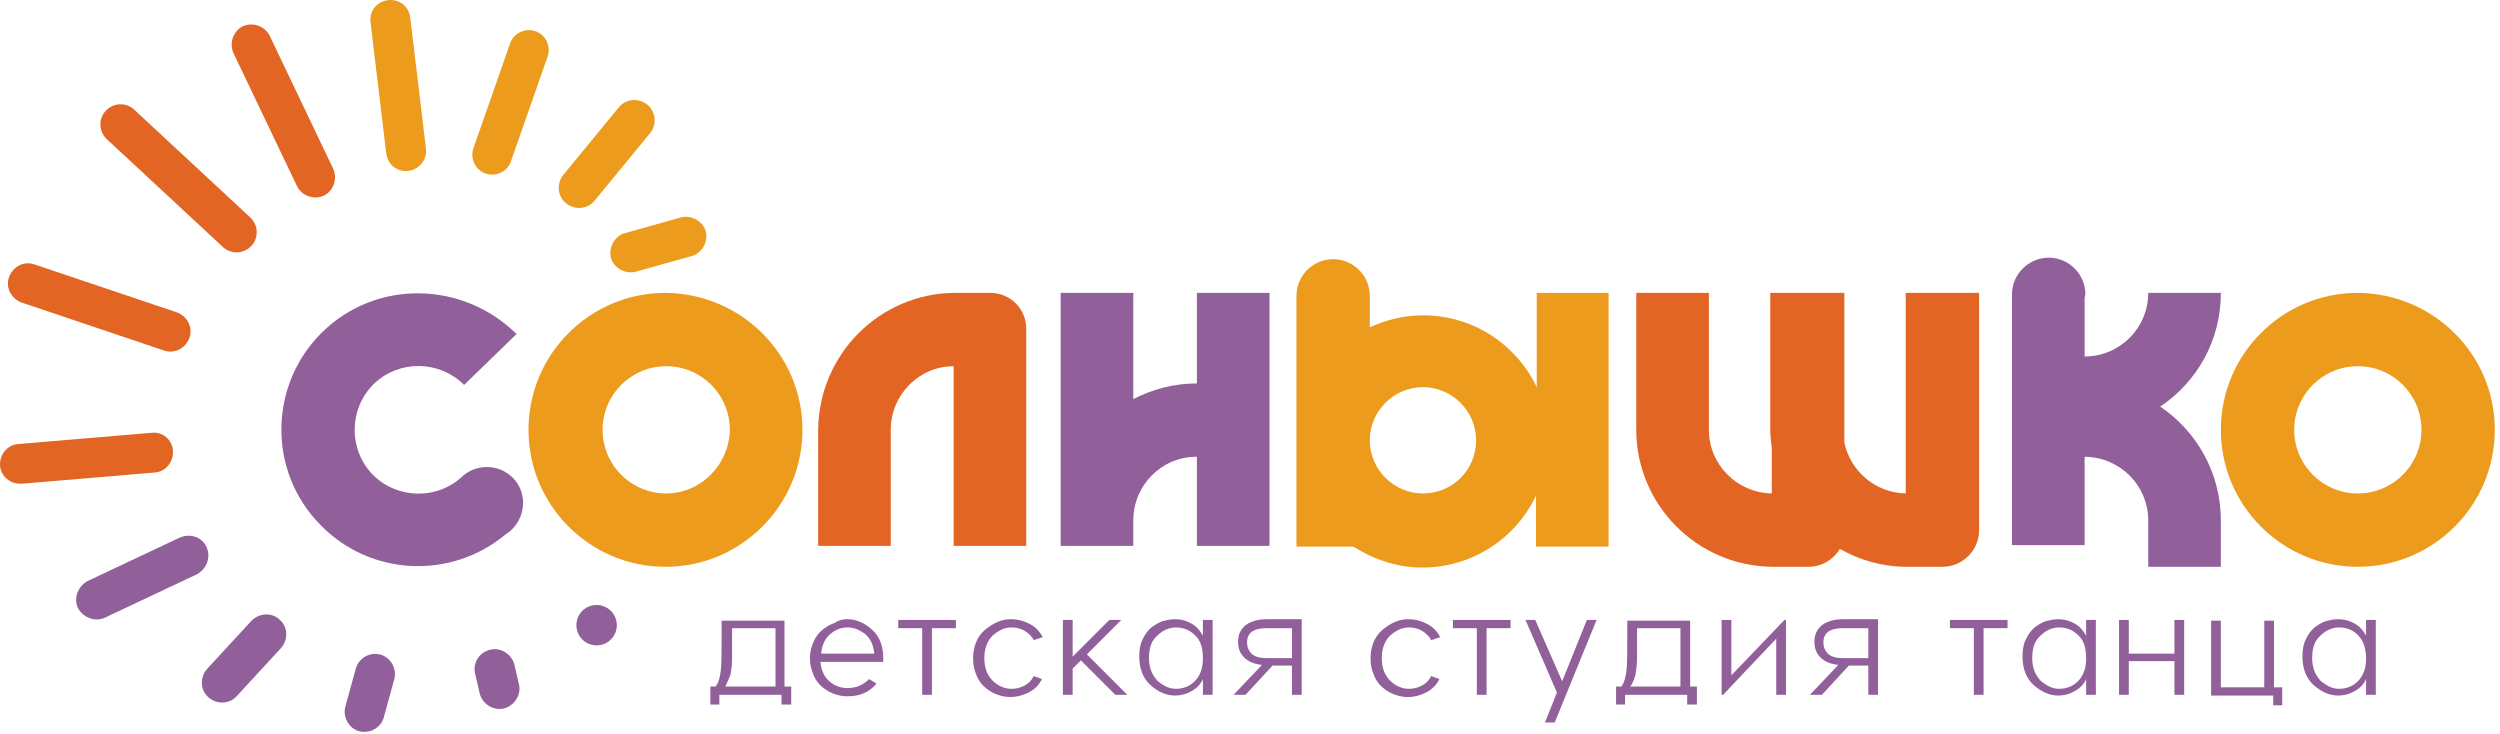 <?xml version="1.0" encoding="UTF-8"?> <svg xmlns="http://www.w3.org/2000/svg" width="334" height="98" viewBox="0 0 334 98" fill="none"><path d="M107.206 57.425C107.206 67.525 99.006 75.725 88.906 75.725C78.806 75.725 70.606 67.525 70.606 57.425C70.606 47.325 78.806 39.126 88.906 39.126C99.006 39.225 107.206 47.325 107.206 57.425ZM97.506 57.425C97.506 52.725 93.706 48.925 89.006 48.925C84.306 48.925 80.506 52.725 80.506 57.425C80.506 62.126 84.306 65.925 89.006 65.925C93.606 65.925 97.406 62.126 97.506 57.425Z" fill="#ED9B1C"></path><path d="M159.906 39.126V51.225C156.806 51.225 153.906 52.026 151.406 53.325V39.126H141.706V69.525V72.925H151.406V69.525C151.406 64.826 155.206 61.026 159.806 61.026H159.906V72.925H169.606V39.126H159.906Z" fill="#915F9A"></path><path d="M333.306 57.425C333.306 67.525 325.106 75.725 315.006 75.725C304.906 75.725 296.706 67.525 296.706 57.425C296.706 47.325 304.906 39.126 315.006 39.126C325.106 39.225 333.306 47.325 333.306 57.425ZM323.506 57.425C323.506 52.725 319.706 48.925 315.006 48.925C310.306 48.925 306.506 52.725 306.506 57.425C306.506 62.126 310.306 65.925 315.006 65.925C319.706 65.925 323.506 62.126 323.506 57.425Z" fill="#ED9B1C"></path><path d="M132.306 39.126H127.506C117.506 39.225 109.406 47.325 109.306 57.425V72.925H119.006V57.425C119.006 52.725 122.806 48.925 127.406 48.925V72.925H137.106V48.925V44.126C137.206 41.325 135.006 39.126 132.306 39.126Z" fill="#E36523"></path><path d="M254.606 39.126V65.925C250.506 65.826 247.206 62.925 246.406 59.126V39.126H246.206H236.506V57.425C236.506 58.225 236.606 59.026 236.706 59.825V65.925C232.006 65.826 228.306 62.026 228.306 57.425V39.126H218.606V57.425C218.606 67.425 226.706 75.626 236.806 75.725H241.606C243.406 75.725 245.006 74.725 245.806 73.326C248.406 74.826 251.506 75.725 254.706 75.725H259.506C262.206 75.725 264.406 73.525 264.406 70.826V66.025V39.126H254.606Z" fill="#E36523"></path><path d="M43.106 44.325C35.906 51.325 35.706 62.925 42.806 70.125C49.506 77.025 60.306 77.425 67.506 71.425C67.806 71.225 68.106 71.025 68.406 70.725C70.306 68.825 70.406 65.725 68.506 63.825C66.706 62.025 63.806 61.925 61.906 63.525C58.506 66.825 53.106 66.725 49.806 63.425C46.506 60.025 46.606 54.625 49.906 51.325C53.306 48.025 58.706 48.125 62.006 51.425L69.006 44.625C61.806 37.525 50.306 37.325 43.106 44.325Z" fill="#915F9A"></path><path d="M288.606 54.325C293.506 51.026 296.706 45.526 296.706 39.126H287.006C287.006 43.825 283.206 47.626 278.506 47.626V39.825C278.506 39.626 278.606 39.526 278.606 39.325C278.606 36.626 276.406 34.425 273.706 34.425C271.106 34.425 268.906 36.526 268.806 39.126V72.826H278.506V57.425V61.026H278.606C283.306 61.126 287.006 64.925 287.006 69.525V75.725H296.706V69.525C296.706 63.225 293.506 57.626 288.606 54.325Z" fill="#915F9A"></path><path d="M205.306 39.126V51.725C202.606 46.026 196.806 42.126 190.106 42.126C187.606 42.126 185.206 42.725 183.006 43.725V39.725C183.006 39.626 183.006 39.526 183.006 39.526C183.006 36.825 180.806 34.626 178.106 34.626C175.406 34.626 173.206 36.825 173.206 39.526C173.206 39.626 173.206 39.725 173.206 39.725V73.025H180.806C183.506 74.725 186.606 75.826 190.006 75.826C196.706 75.826 202.506 71.925 205.206 66.225V73.025H214.906V39.126H205.306ZM190.106 65.925C186.206 65.925 183.006 62.725 183.006 58.825C183.006 54.925 186.206 51.725 190.106 51.725C194.006 51.725 197.206 54.925 197.206 58.825C197.206 62.825 194.006 65.925 190.106 65.925Z" fill="#ED9B1C"></path><path d="M65.006 23.225C63.606 22.825 62.806 21.325 63.206 19.925L68.106 5.925C68.506 4.525 70.006 3.725 71.406 4.125C72.806 4.525 73.606 6.025 73.206 7.425L68.306 21.425C67.906 22.825 66.406 23.625 65.006 23.225Z" fill="#ED9B1C"></path><path d="M54.606 22.825C53.106 23.025 51.806 22.025 51.606 20.525L49.506 3.025C49.306 1.525 50.306 0.225 51.806 0.025C53.306 -0.175 54.606 0.825 54.806 2.325L56.906 19.825C57.106 21.325 56.006 22.625 54.606 22.825Z" fill="#ED9B1C"></path><path d="M43.306 26.125C42.006 26.725 40.406 26.225 39.706 24.925L31.206 7.125C30.606 5.825 31.106 4.225 32.406 3.525C33.706 2.925 35.306 3.425 36.006 4.725L44.506 22.525C45.106 23.825 44.606 25.425 43.306 26.125Z" fill="#E36523"></path><path d="M33.606 32.825C32.606 33.925 30.906 34.025 29.806 33.025L14.306 18.625C13.206 17.625 13.106 15.925 14.106 14.825C15.106 13.725 16.806 13.625 17.906 14.625L33.406 29.025C34.506 30.025 34.606 31.725 33.606 32.825Z" fill="#E36523"></path><path d="M25.306 45.125C24.806 46.525 23.306 47.325 21.906 46.825L2.906 40.425C1.506 39.925 0.706 38.425 1.206 37.025C1.706 35.625 3.206 34.825 4.606 35.325L23.606 41.725C25.006 42.225 25.806 43.725 25.306 45.125Z" fill="#E36523"></path><path d="M23.106 60.225C23.206 61.725 22.106 63.026 20.706 63.126L2.906 64.626C1.406 64.725 0.106 63.626 0.006 62.225C-0.094 60.725 1.006 59.425 2.406 59.325L20.206 57.825C21.706 57.626 23.006 58.725 23.106 60.225Z" fill="#E36523"></path><path d="M27.606 73.125C28.206 74.425 27.606 76.025 26.306 76.725L14.006 82.525C12.706 83.125 11.106 82.525 10.406 81.225C9.806 79.925 10.406 78.325 11.706 77.625L24.006 71.825C25.406 71.225 27.006 71.725 27.606 73.125Z" fill="#915F9A"></path><path d="M37.406 82.825C38.506 83.825 38.506 85.525 37.506 86.625L31.606 93.025C30.606 94.125 28.906 94.125 27.806 93.125C26.706 92.125 26.706 90.425 27.706 89.325L33.606 82.925C34.706 81.825 36.406 81.825 37.406 82.825Z" fill="#915F9A"></path><path d="M50.706 87.425C52.106 87.725 53.006 89.225 52.706 90.626L51.306 95.725C51.006 97.126 49.506 98.025 48.106 97.725C46.706 97.425 45.806 95.925 46.106 94.525L47.506 89.425C47.906 87.925 49.306 87.126 50.706 87.425Z" fill="#915F9A"></path><path d="M81.706 34.725C81.206 33.325 81.906 31.826 83.206 31.226L90.706 29.125C92.106 28.625 93.606 29.326 94.206 30.625C94.706 32.026 94.006 33.526 92.706 34.126L85.206 36.225C83.806 36.725 82.306 36.026 81.706 34.725Z" fill="#ED9B1C"></path><path d="M65.406 86.825C66.806 86.425 68.306 87.325 68.706 88.725L69.306 91.325C69.706 92.725 68.806 94.225 67.406 94.625C66.006 95.025 64.506 94.125 64.106 92.725L63.506 90.125C63.106 88.725 63.906 87.225 65.406 86.825Z" fill="#915F9A"></path><path d="M75.706 27.226C74.506 26.326 74.306 24.625 75.206 23.425L82.606 14.425C83.506 13.226 85.206 13.025 86.406 13.925C87.606 14.825 87.806 16.526 86.906 17.726L79.506 26.726C78.606 27.925 76.906 28.125 75.706 27.226Z" fill="#ED9B1C"></path><path d="M79.706 86.225C81.198 86.225 82.406 85.017 82.406 83.525C82.406 82.034 81.198 80.825 79.706 80.825C78.215 80.825 77.006 82.034 77.006 83.525C77.006 85.017 78.215 86.225 79.706 86.225Z" fill="#915F9A"></path><path d="M104.806 91.725H105.706V94.125H104.406V92.825H96.106V94.125H94.906V91.725H95.606C96.006 91.225 96.206 90.425 96.306 89.525C96.406 88.525 96.406 87.025 96.406 84.825V82.925H104.806V91.725ZM96.906 91.725H103.606V83.925H97.806V84.725C97.806 86.225 97.806 87.325 97.806 88.025C97.806 88.725 97.706 89.425 97.606 90.125C97.306 90.825 97.106 91.325 96.906 91.725Z" fill="#915F9A"></path><path d="M113.206 82.725C114.406 82.725 115.506 83.225 116.506 84.125C117.506 85.025 118.006 86.325 118.006 87.925C118.006 88.025 118.006 88.225 118.006 88.425H109.606C109.706 89.525 110.106 90.425 110.806 91.025C111.506 91.625 112.306 91.925 113.206 91.925C114.406 91.925 115.306 91.525 116.106 90.725L117.106 91.325C116.106 92.525 114.806 93.025 113.206 93.025C112.606 93.025 112.106 92.925 111.506 92.725C110.906 92.525 110.406 92.225 109.906 91.825C109.406 91.425 109.006 90.925 108.706 90.225C108.406 89.525 108.206 88.825 108.206 87.925C108.206 87.125 108.406 86.325 108.706 85.725C109.006 85.025 109.406 84.525 109.906 84.125C110.406 83.725 110.906 83.425 111.506 83.225C112.106 82.825 112.606 82.725 113.206 82.725ZM113.206 83.825C112.406 83.825 111.606 84.125 110.906 84.725C110.206 85.325 109.806 86.225 109.706 87.325H116.806C116.706 86.225 116.306 85.325 115.606 84.725C114.806 84.125 114.106 83.825 113.206 83.825Z" fill="#915F9A"></path><path d="M127.706 82.825V83.925H124.506V92.825H123.206V83.925H120.006V82.825H127.706Z" fill="#915F9A"></path><path d="M135.106 82.725C135.906 82.725 136.706 82.925 137.506 83.325C138.306 83.725 138.906 84.325 139.306 85.125L138.106 85.525C137.806 84.925 137.306 84.525 136.806 84.225C136.206 83.925 135.706 83.825 135.106 83.825C134.206 83.825 133.406 84.225 132.606 84.925C131.906 85.625 131.506 86.625 131.506 87.925C131.506 89.225 131.906 90.225 132.606 90.925C133.306 91.625 134.206 92.025 135.106 92.025C135.706 92.025 136.206 91.925 136.806 91.625C137.406 91.325 137.806 90.925 138.106 90.325L139.206 90.725C138.806 91.525 138.206 92.125 137.406 92.525C136.606 92.925 135.806 93.125 135.006 93.125C134.406 93.125 133.906 93.025 133.306 92.825C132.706 92.625 132.206 92.325 131.706 91.925C131.206 91.525 130.806 91.025 130.506 90.325C130.206 89.625 130.006 88.925 130.006 88.025C130.006 86.425 130.506 85.125 131.506 84.225C132.806 83.125 133.906 82.725 135.106 82.725Z" fill="#915F9A"></path><path d="M150.606 92.825H149.006L144.406 88.225L143.306 89.325V92.825H142.006V82.825H143.306V87.725L148.206 82.825H149.806L145.206 87.425L150.606 92.825Z" fill="#915F9A"></path><path d="M157.006 82.725C157.806 82.725 158.506 82.925 159.206 83.325C159.906 83.725 160.306 84.225 160.706 84.925V82.825H162.006V92.825H160.706V90.725C160.406 91.425 159.906 91.925 159.206 92.325C158.506 92.725 157.806 92.925 157.006 92.925C155.806 92.925 154.706 92.425 153.706 91.525C152.706 90.625 152.206 89.325 152.206 87.725C152.206 86.925 152.306 86.125 152.606 85.525C152.906 84.825 153.306 84.325 153.706 83.925C154.206 83.525 154.706 83.225 155.206 83.025C155.906 82.825 156.506 82.725 157.006 82.725ZM159.606 84.825C158.906 84.125 158.006 83.825 157.106 83.825C156.206 83.825 155.306 84.225 154.606 84.925C153.806 85.625 153.506 86.625 153.506 87.925C153.506 89.225 153.906 90.125 154.606 90.925C155.406 91.625 156.206 92.025 157.106 92.025C158.006 92.025 158.906 91.725 159.606 91.025C160.306 90.325 160.706 89.325 160.706 88.025C160.706 86.525 160.406 85.525 159.606 84.825Z" fill="#915F9A"></path><path d="M173.906 82.825V92.825H172.606V88.925H170.006L166.406 92.825H164.806L168.606 88.825C167.606 88.725 166.806 88.425 166.206 87.825C165.606 87.225 165.406 86.525 165.406 85.725C165.406 84.825 165.706 84.125 166.406 83.525C167.106 83.025 168.006 82.725 169.306 82.725H173.906V82.825ZM172.606 87.825V83.925H169.206C167.506 83.925 166.606 84.525 166.606 85.825C166.606 86.425 166.806 86.925 167.206 87.325C167.606 87.725 168.306 87.925 169.206 87.925H172.606V87.825Z" fill="#915F9A"></path><path d="M188.206 82.725C189.006 82.725 189.806 82.925 190.606 83.325C191.406 83.725 192.006 84.325 192.406 85.125L191.206 85.525C190.906 84.925 190.406 84.525 189.906 84.225C189.306 83.925 188.806 83.825 188.206 83.825C187.306 83.825 186.506 84.225 185.706 84.925C185.006 85.625 184.606 86.625 184.606 87.925C184.606 89.225 185.006 90.225 185.706 90.925C186.406 91.625 187.306 92.025 188.206 92.025C188.806 92.025 189.306 91.925 189.906 91.625C190.506 91.325 190.906 90.925 191.206 90.325L192.306 90.725C191.906 91.525 191.306 92.125 190.506 92.525C189.706 92.925 188.906 93.125 188.106 93.125C187.506 93.125 187.006 93.025 186.406 92.825C185.806 92.625 185.306 92.325 184.806 91.925C184.306 91.525 183.906 91.025 183.606 90.325C183.306 89.625 183.106 88.925 183.106 88.025C183.106 86.425 183.606 85.125 184.606 84.225C185.906 83.125 187.006 82.725 188.206 82.725Z" fill="#915F9A"></path><path d="M201.806 82.825V83.925H198.606V92.825H197.306V83.925H194.106V82.825H201.806Z" fill="#915F9A"></path><path d="M212.006 82.825H213.306L207.706 96.525H206.406L208.006 92.525L203.806 82.825H205.106L208.706 91.025L212.006 82.825Z" fill="#915F9A"></path><path d="M225.806 91.725H226.706V94.125H225.406V92.825H217.106V94.125H215.906V91.725H216.606C217.006 91.225 217.206 90.425 217.306 89.525C217.406 88.525 217.406 87.025 217.406 84.825V82.925H225.806V91.725ZM217.806 91.725H224.506V83.925H218.706V84.725C218.706 86.225 218.706 87.325 218.706 88.025C218.706 88.725 218.606 89.425 218.506 90.125C218.306 90.825 218.106 91.325 217.806 91.725Z" fill="#915F9A"></path><path d="M238.606 82.825V92.825H237.306V85.325L230.206 92.825H230.006V82.825H231.306V90.225L238.406 82.825H238.606Z" fill="#915F9A"></path><path d="M250.906 82.825V92.825H249.606V88.925H247.006L243.406 92.825H241.806L245.606 88.825C244.606 88.725 243.806 88.425 243.206 87.825C242.606 87.225 242.406 86.525 242.406 85.725C242.406 84.825 242.706 84.125 243.406 83.525C244.106 83.025 245.006 82.725 246.306 82.725H250.906V82.825ZM249.606 87.825V83.925H246.206C244.506 83.925 243.606 84.525 243.606 85.825C243.606 86.425 243.806 86.925 244.206 87.325C244.606 87.725 245.306 87.925 246.206 87.925H249.606V87.825Z" fill="#915F9A"></path><path d="M268.206 82.825V83.925H265.006V92.825H263.706V83.925H260.506V82.825H268.206Z" fill="#915F9A"></path><path d="M275.006 82.725C275.806 82.725 276.506 82.925 277.206 83.325C277.906 83.725 278.306 84.225 278.706 84.925V82.825H280.006V92.825H278.706V90.725C278.406 91.425 277.906 91.925 277.206 92.325C276.506 92.725 275.806 92.925 275.006 92.925C273.806 92.925 272.706 92.425 271.706 91.525C270.706 90.625 270.206 89.325 270.206 87.725C270.206 86.925 270.306 86.125 270.606 85.525C270.906 84.825 271.306 84.325 271.706 83.925C272.206 83.525 272.706 83.225 273.206 83.025C273.906 82.825 274.506 82.725 275.006 82.725ZM277.606 84.825C276.906 84.125 276.006 83.825 275.106 83.825C274.206 83.825 273.306 84.225 272.606 84.925C271.806 85.625 271.506 86.625 271.506 87.925C271.506 89.225 271.906 90.125 272.606 90.925C273.406 91.625 274.206 92.025 275.106 92.025C276.006 92.025 276.906 91.725 277.606 91.025C278.306 90.325 278.706 89.325 278.706 88.025C278.706 86.525 278.406 85.525 277.606 84.825Z" fill="#915F9A"></path><path d="M290.506 82.825H291.806V92.825H290.506V88.325H284.406V92.825H283.106V82.825H284.406V87.325H290.506V82.825Z" fill="#915F9A"></path><path d="M304.906 91.725V94.225H303.706V92.925H295.406V82.925H296.706V91.825H302.506V82.925H303.806V91.825H304.906V91.725Z" fill="#915F9A"></path><path d="M312.406 82.725C313.206 82.725 313.906 82.925 314.606 83.325C315.306 83.725 315.706 84.225 316.106 84.925V82.825H317.406V92.825H316.106V90.725C315.806 91.425 315.306 91.925 314.606 92.325C313.906 92.725 313.206 92.925 312.406 92.925C311.206 92.925 310.106 92.425 309.106 91.525C308.106 90.625 307.606 89.325 307.606 87.725C307.606 86.925 307.706 86.125 308.006 85.525C308.306 84.825 308.706 84.325 309.106 83.925C309.606 83.525 310.106 83.225 310.606 83.025C311.306 82.825 311.806 82.725 312.406 82.725ZM315.006 84.825C314.306 84.125 313.406 83.825 312.506 83.825C311.606 83.825 310.706 84.225 310.006 84.925C309.206 85.625 308.906 86.625 308.906 87.925C308.906 89.225 309.306 90.125 310.006 90.925C310.806 91.625 311.606 92.025 312.506 92.025C313.406 92.025 314.306 91.725 315.006 91.025C315.706 90.325 316.106 89.325 316.106 88.025C316.106 86.525 315.706 85.525 315.006 84.825Z" fill="#915F9A"></path></svg> 